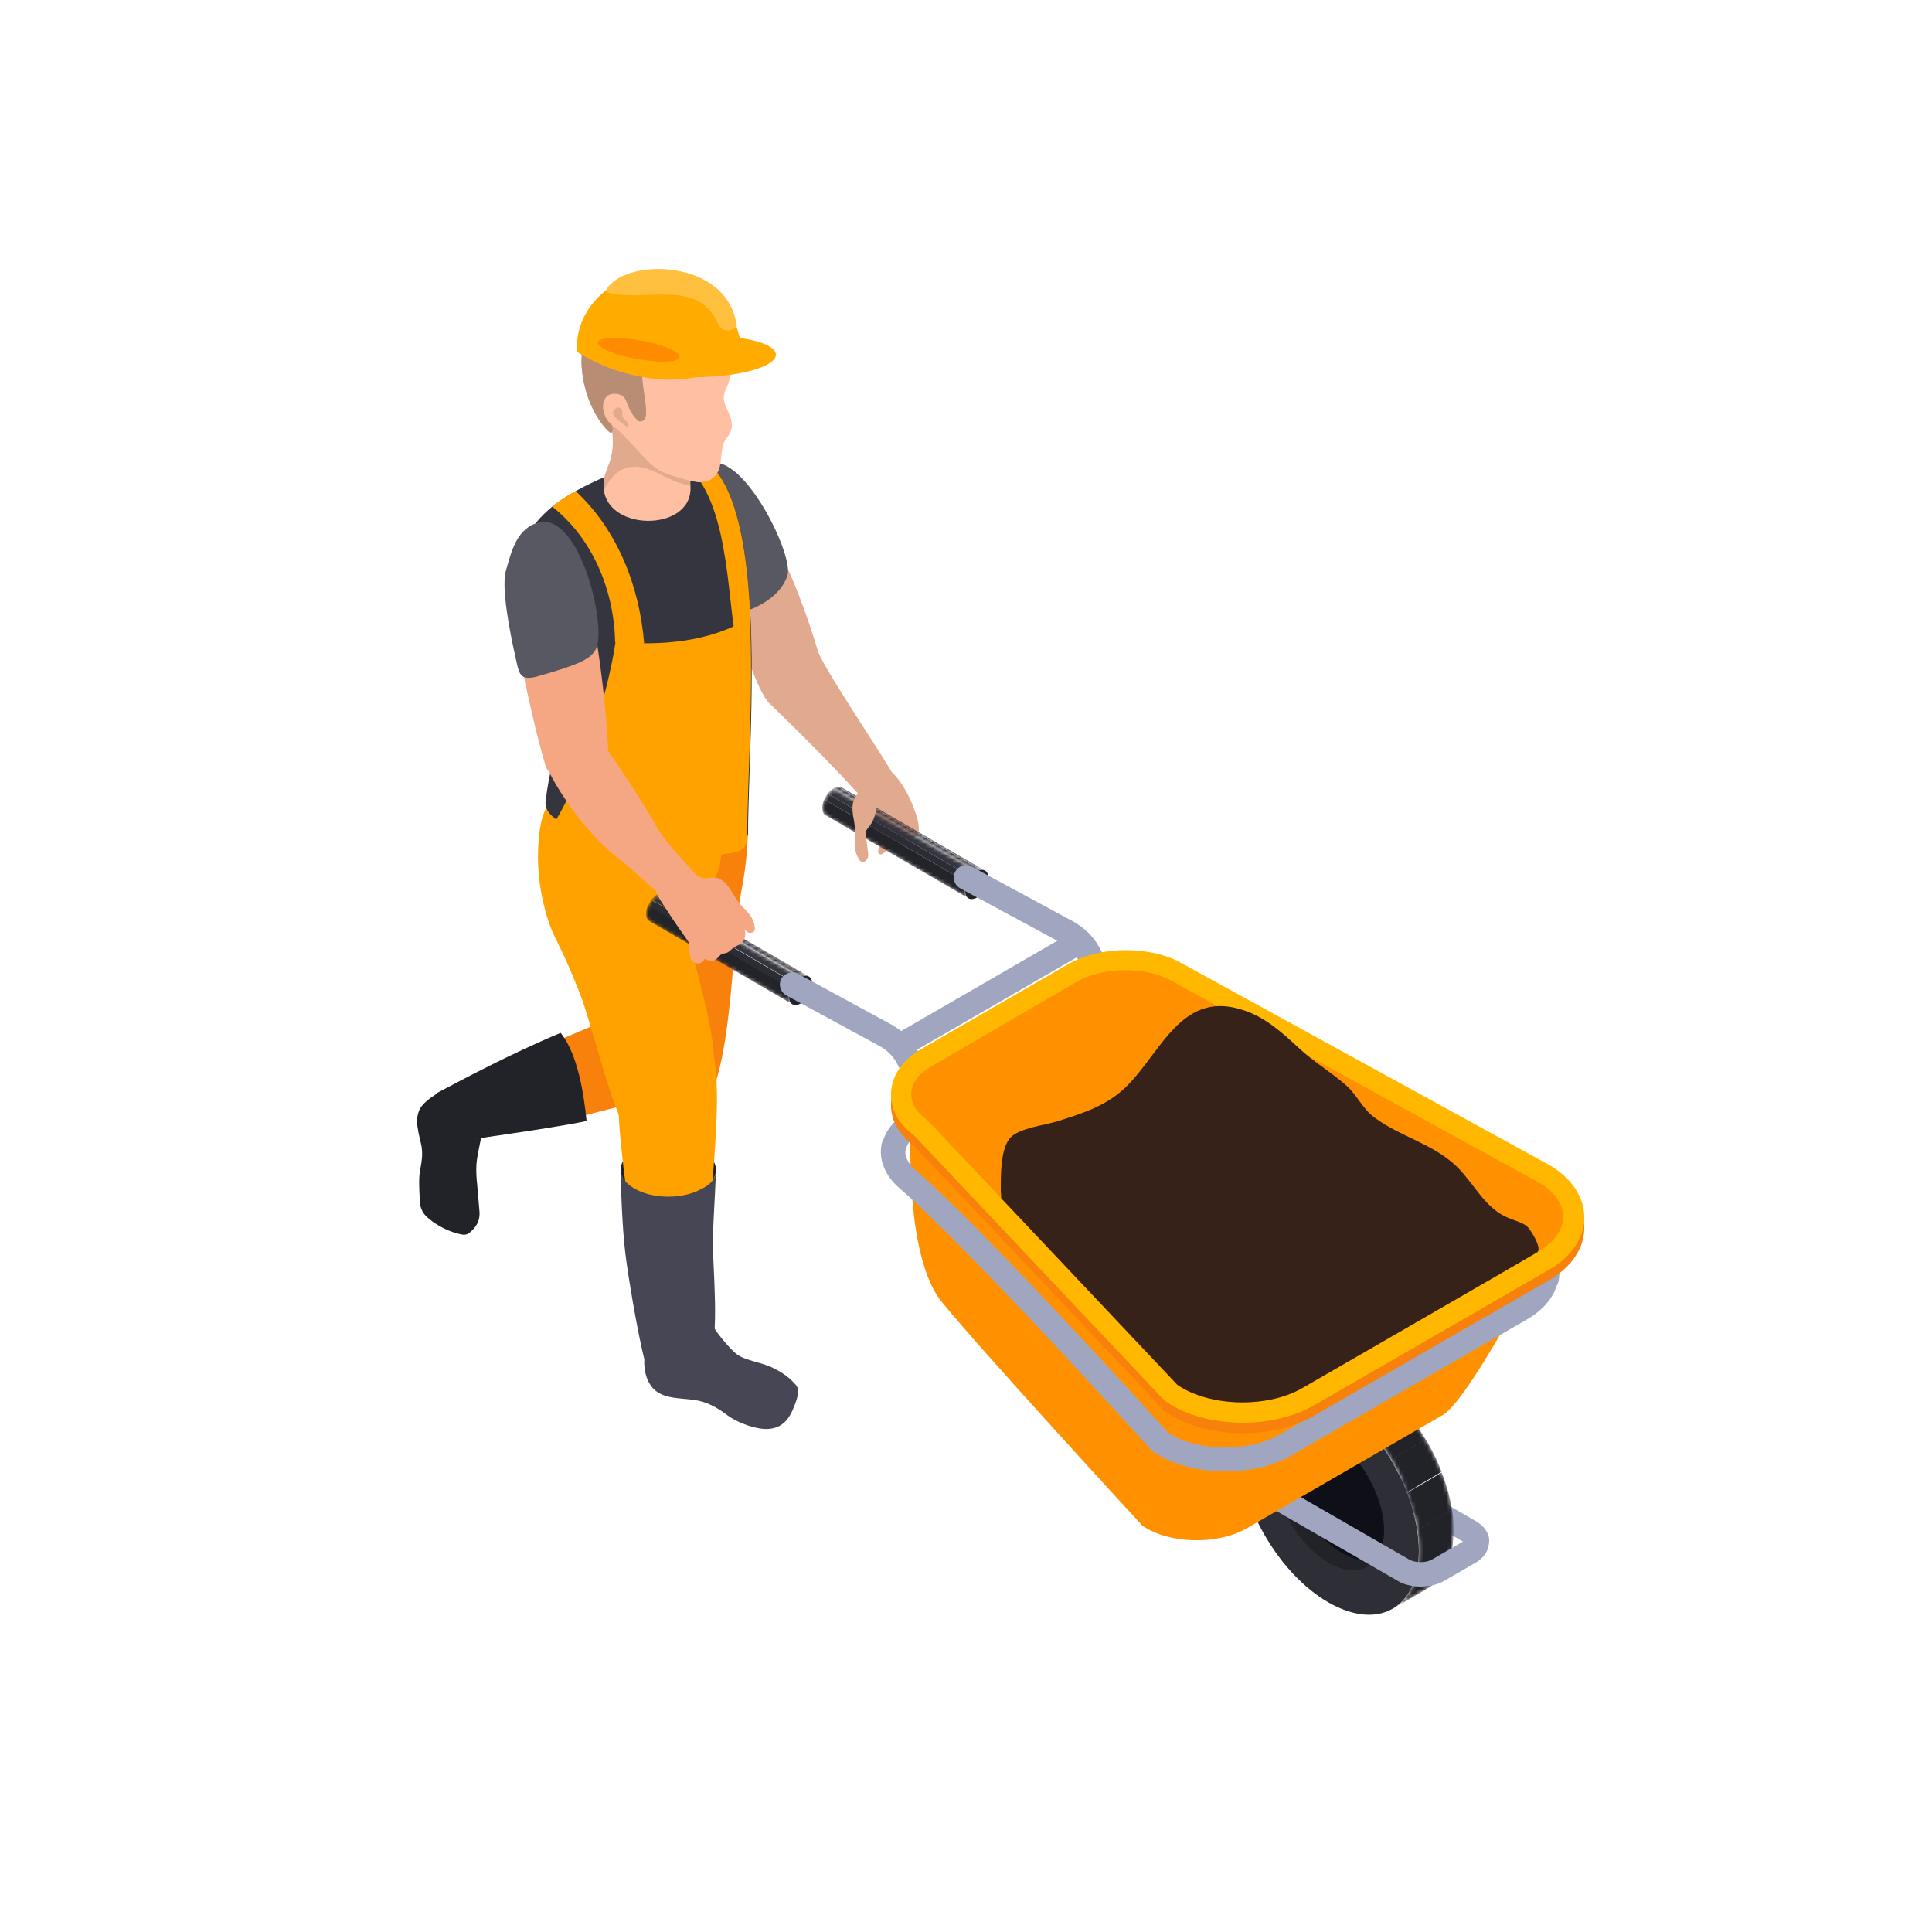 <?xml version="1.0" encoding="utf-8"?>
<!-- Generator: Adobe Illustrator 27.4.0, SVG Export Plug-In . SVG Version: 6.00 Build 0)  -->
<svg version="1.1" id="Ebene_1" xmlns="http://www.w3.org/2000/svg" xmlns:xlink="http://www.w3.org/1999/xlink" x="0px" y="0px"
	 viewBox="0 0 500 500" style="enable-background:new 0 0 500 500;" xml:space="preserve">
<style type="text/css">
	.st0{fill:#A0A6C0;}
	.st1{fill:#FFFFFF;filter:url(#Adobe_OpacityMaskFilter);}
	.st2{mask:url(#mask37_35_2_00000047761460310962523210000000383814508995070089_);}
	.st3{fill:#222229;}
	.st4{fill:#FFFFFF;filter:url(#Adobe_OpacityMaskFilter_00000178893334806307691070000010296049353252920760_);}
	.st5{mask:url(#mask38_35_2_00000026139568067064924780000008729454430758839720_);}
	.st6{fill:#2E2E37;}
	.st7{fill:#0F0F18;}
	.st8{fill:#464654;}
	.st9{fill:#F7810A;}
	.st10{fill:#FFA200;}
	.st11{fill:#E1AA8F;}
	.st12{fill:#585862;}
	.st13{fill:#35353F;}
	.st14{fill:#F5A783;}
	.st15{fill:#FFBFA2;}
	.st16{fill:#C99C83;}
	.st17{fill:#B98C74;}
	.st18{fill:#FFAB00;}
	.st19{fill:#FFC040;}
	.st20{fill:#FF8C00;}
	.st21{fill:#FFFFFF;filter:url(#Adobe_OpacityMaskFilter_00000129907234577067923690000018258935966964928422_);}
	.st22{mask:url(#mask39_35_2_00000177443696896331685020000002333549562976841658_);}
	.st23{fill:#2C2C34;}
	.st24{fill:#FFFFFF;filter:url(#Adobe_OpacityMaskFilter_00000170979435735346780560000000657409568137340813_);}
	.st25{mask:url(#mask40_35_2_00000005985965471782022090000007995202527499993253_);}
	.st26{fill:#23232A;}
	.st27{fill:#FFFFFF;filter:url(#Adobe_OpacityMaskFilter_00000093158554037122574410000004299289735165466024_);}
	.st28{mask:url(#mask41_35_2_00000114784541810212936900000016255815820995820708_);}
	.st29{fill:#FFFFFF;filter:url(#Adobe_OpacityMaskFilter_00000183945273366407359390000006237498959013499307_);}
	.st30{mask:url(#mask42_35_2_00000116193768940721187580000007616741396764556934_);}
	.st31{fill:#FF9100;}
	.st32{fill:#FFB700;}
	.st33{fill:#37221A;}
</style>
<g>
	<path class="st0" d="M382.2,401.7c0.3,0,0.5,0,0.8-0.1c1.7-0.4,2.7-2.1,2.3-3.8c-0.4-1.7-1.6-3.1-3.3-4.1l-46.9-27.1
		c-3.5-2-8.7-2-12.2,0l-8.1,4.7c-2.2,1.3-3.5,3.2-3.5,5.3c0,1.7,1.4,3.1,3.1,3.1c1.6,0,3-1.2,3.1-2.8c0.1,0,0.2-0.1,0.3-0.2l8.1-4.7
		c1.5-0.9,4.4-0.9,5.9,0l46.9,27c0.2,0.1,0.3,0.2,0.4,0.3C379.6,400.8,380.8,401.7,382.2,401.7z"/>
	<defs>
		<filter id="Adobe_OpacityMaskFilter" filterUnits="userSpaceOnUse" x="327.3" y="352.6" width="25.6" height="8.4">
			<feColorMatrix  type="matrix" values="1 0 0 0 0  0 1 0 0 0  0 0 1 0 0  0 0 0 1 0"/>
		</filter>
	</defs>
	
		<mask maskUnits="userSpaceOnUse" x="327.3" y="352.6" width="25.6" height="8.4" id="mask37_35_2_00000047761460310962523210000000383814508995070089_">
		<path class="st1" d="M336.3,354.2l-9,5.3c4.2-2.5,10.1-2.1,16.6,1.6l9-5.2C346.4,352.1,340.5,351.7,336.3,354.2z"/>
	</mask>
	<g class="st2">
		<path class="st3" d="M343.9,361.1l9-5.2c-1.5-0.8-2.9-1.5-4.3-2l-9,5.3C341,359.6,342.5,360.3,343.9,361.1z"/>
		<path class="st3" d="M339.6,359.1l9-5.3c-2.7-1-5.2-1.3-7.5-1.1l-9,5.3C334.5,357.7,337,358.1,339.6,359.1z"/>
		<path class="st3" d="M332.2,357.9l9-5.3c-1.8,0.2-3.4,0.7-4.9,1.5l-9,5.3C328.8,358.6,330.4,358.1,332.2,357.9z"/>
	</g>
	<defs>
		
			<filter id="Adobe_OpacityMaskFilter_00000000933979236510563580000005162429642289885880_" filterUnits="userSpaceOnUse" x="343.9" y="355.8" width="32.2" height="60.5">
			<feColorMatrix  type="matrix" values="1 0 0 0 0  0 1 0 0 0  0 0 1 0 0  0 0 0 1 0"/>
		</filter>
	</defs>
	
		<mask maskUnits="userSpaceOnUse" x="343.9" y="355.8" width="32.2" height="60.5" id="mask38_35_2_00000026139568067064924780000008729454430758839720_">
		<path style="fill:#FFFFFF;filter:url(#Adobe_OpacityMaskFilter_00000000933979236510563580000005162429642289885880_);" d="
			M360.4,416.4l9-5.3c4.2-2.4,6.8-7.6,6.8-15c0-14.8-10.4-32.9-23.3-40.3l-9,5.2c12.9,7.5,23.3,25.5,23.3,40.3
			C367.2,408.8,364.6,413.9,360.4,416.4z"/>
	</mask>
	<g class="st5">
		<path class="st3" d="M360.4,416.4l9-5.3c4.2-2.4,6.8-7.6,6.8-15c0-1.7-0.1-3.5-0.4-5.3l-9,5.2c0.3,1.8,0.4,3.6,0.4,5.3
			C367.2,408.7,364.6,413.9,360.4,416.4z"/>
		<path class="st3" d="M366.8,396.1l9-5.2c-0.5-3.3-1.4-6.6-2.7-9.8l-9,5.3C365.4,389.5,366.3,392.8,366.8,396.1z"/>
		<path class="st3" d="M364.1,386.2l9-5.3c-1.1-2.9-2.5-5.7-4.1-8.4l-9,5.2C361.6,380.5,363,383.3,364.1,386.2z"/>
		<path class="st3" d="M360,377.8l9-5.2c-2.8-4.7-6.3-9-10.1-12.4l-9,5.3C353.7,368.8,357.2,373.1,360,377.8z"/>
		<path class="st3" d="M349.8,365.4l9-5.3c-1.9-1.6-3.9-3.1-5.9-4.3l-9,5.2C346,362.3,348,363.7,349.8,365.4z"/>
	</g>
	<path class="st6" d="M343.9,361.1c-12.9-7.4-23.4-1.5-23.4,13.3c0,14.8,10.4,32.9,23.3,40.3c12.9,7.4,23.4,1.5,23.4-13.3
		C367.2,386.6,356.8,368.5,343.9,361.1z"/>
	<path class="st3" d="M329.5,379.6c0,9.1,6.4,20.2,14.3,24.8c5.2,3,9.8,2.5,12.3-0.9c1.3-1.7,2-4.2,2.1-7.3
		c0-9.1-6.4-20.2-14.3-24.8c-3.3-1.9-6.4-2.4-8.8-1.6C331.7,370.9,329.5,374.3,329.5,379.6z"/>
	<path class="st7" d="M333,377.1c0,9.1,6.4,20.2,14.3,24.8c3.3,1.9,6.4,2.4,8.8,1.6c1.3-1.7,2-4.2,2.1-7.3c0-9.1-6.4-20.2-14.3-24.8
		c-3.3-1.9-6.4-2.4-8.8-1.6C333.7,371.6,333,374,333,377.1z"/>
	<path class="st0" d="M367.7,410.6c2.2,0,4.4-0.5,6.1-1.5l8.1-4.7c2.6-1.5,3.9-4,3.3-6.6c-0.4-1.7-2.1-2.8-3.8-2.4
		c-1.5,0.4-2.5,1.8-2.4,3.3c-0.1,0-0.1,0.1-0.3,0.2l-8.1,4.7c-1.5,0.9-4.4,0.9-5.9,0l-46.9-27c-0.2-0.1-0.3-0.2-0.3-0.2
		c-0.2-1.6-1.5-2.8-3.1-2.8c-1.7,0-3.1,1.4-3.1,3.1c0,2.1,1.3,4.1,3.5,5.4l46.9,27C363.3,410.1,365.5,410.6,367.7,410.6z"/>
	<path class="st0" d="M231.4,299.7c1.4,0,2.7-1,3.1-2.4c0.3-1.5,1.6-2.8,3.5-4c1.5-0.9,2-2.8,1.2-4.3c-0.9-1.5-2.8-2-4.3-1.2
		c-3.5,2-5.8,4.8-6.5,8.1c-0.4,1.7,0.7,3.4,2.4,3.8C230.9,299.7,231.1,299.7,231.4,299.7z"/>
	<path class="st0" d="M400.3,334c1.5,0,2.9-1.1,3.1-2.6c1-5.6-2.6-11-9.5-14.3c-1.5-0.8-3.5-0.1-4.2,1.5c-0.8,1.6-0.1,3.4,1.5,4.2
		c4.2,2,6.5,4.9,6,7.6c-0.3,1.7,0.9,3.3,2.6,3.6C400,334,400.1,334,400.3,334z"/>
	<path class="st0" d="M392.5,323c1.1,0,2.2-0.6,2.8-1.6c0.8-1.5,0.3-3.4-1.2-4.3l-94.4-51.8c0,0-0.1-0.1-0.1-0.1
		c-7.9-3.9-19.4-3.6-26.8,0.7l-38,21.9c-1.5,0.9-2,2.8-1.2,4.3c0.9,1.5,2.8,2,4.3,1.2l38-21.9c5.6-3.2,14.7-3.5,20.8-0.5l94.3,51.8
		C391.5,322.9,392,323,392.5,323z"/>
	<path class="st8" d="M206.5,360.3c0.1-1.2-0.3-1.7-1.2-2.6c-1.5-1.6-3.4-2.8-5.3-3.7c-2.7-1.4-6.9-1.8-9.3-3.5
		c-1.4-1-6.5-6.7-6.7-8.7l-13,0.2c-0.9,1-1.7,2.1-2.3,3.3c-2.1,3.7-2.8,8.8-0.7,12.6c2.3,4.3,7.5,3.8,11.6,4.4
		c3.2,0.4,5.9,1.9,8.4,3.8c2.4,1.8,5.7,3.1,8.7,3.6c2,0.3,4.1,0.1,5.7-1.1c1.7-1.2,2.6-3.2,3.3-5.1
		C206.1,362.5,206.5,361.4,206.5,360.3z"/>
	<path class="st3" d="M122.8,284.7c0.5,0.1,0.9,0.3,1.3,0.8c1.1,1.4,1,4.3,0.9,6c-0.4,3.3-1.4,6.5-1.7,9.8c-0.1,1.8,0,3.6,0.2,5.3
		c0.2,2.4,0.4,4.7,0.6,7.1c0.1,2-0.6,3.5-2.1,4.9c-0.4,0.4-0.9,0.8-1.5,0.9c-0.5,0.1-1,0-1.4-0.1c-2.6-0.6-5-1.7-7.2-3.3
		c-1.1-0.8-2.2-1.7-2.7-2.9c-0.5-1-0.6-2.2-0.6-3.4c-0.1-2.4-0.3-5,0.2-7.4c0.4-2,0.6-3.7,0.3-5.7c-0.3-1.6-0.8-3.2-1-4.8
		c-0.3-1.6-0.2-3.3,0.5-4.8c0.7-1.3,1.8-2.2,3-3.1c1.3-0.9,3.3-2.2,5-2c1.5,0.2,3.2,1.6,4.6,2.2
		C121.5,284.5,122.2,284.5,122.8,284.7z"/>
	<path class="st9" d="M191.8,231c-2.9,14.4-2,62.3-15.9,57.6c-4.4-1.5-11.6-9.8-11.6-19.5c0-5.2,0.6-16.6,0.6-21.9
		c0.1-10.8-9.8-47.6,12.7-52.8c3.4-0.8,8.9-7,11.6-4.5c0.5,0.5,2.2,2.9,3.3,8c0.6,2.9,0.7,7.2,1,11C193.8,215.4,193.4,223,191.8,231
		z"/>
	<path class="st9" d="M181.9,277.7c0.1,1.9-0.5,3.5-2.2,4.1c-1.9,0.7-4.4,0.9-6.5,1.4c-4.7,1.2-9.5,2.4-14.2,3.5
		c-6.4,1.6-12.9,3.4-19.4,4.5c-5.3,0.9-10.3,2.7-15.8,3.4c-0.8,0.1-1.6,0.2-2.4,0c-0.9-0.2-1.8-0.7-2.5-1.4
		c-2.6-2.2-3.6-10.1-0.9-11.5c9.4-5,32.5-15.5,42.6-18.9c5-1.7,9.5-1.4,14.2,2c3.6,2.6,6.3,6.9,7,11.5
		C181.8,276.8,181.9,277.2,181.9,277.7z"/>
	<path class="st10" d="M155.6,202.7c12.6-2.6,14.2-0.8,20.4-8.7c2,3.6,2.8,7.6,4.5,11.3c1.6,3.5,4.1,6.5,5.3,10.1
		c1.3,3.6,1.1,7.8-0.5,11.3c-2.4,5.3-9.4,5.7-7.9,12.7c2.5,11.7,8.1,27.3,7.5,39.4c-0.1,2.8-0.3,5.6-0.4,8.4
		c-0.1,0.9-0.1,1.8-0.3,2.7c-0.4,1.5-1.2,2.7-2,4c-0.9,1.4-1.9,2.8-3.4,3.5c-1.1,0.5-2.3,0.5-3.4,0.4c-2.6-0.2-8.6-1-12.7-4.7
		c-3.7-3.4-9.8-28.7-12.3-35.1c-1.3-3.4-2.7-6.8-4.2-10.1c-1.4-3.1-3.1-6-4.2-9.3c-2.2-6.7-3.2-13.9-2.6-21c0.2-2.8,0.6-5.6,1.8-8.2
		c1.1-2.4,3.1-4.7,5.6-5.6C149.4,202.7,152.7,203.3,155.6,202.7z"/>
	<path class="st3" d="M181.7,297.7c-4.8-2.8-12.7-2.8-17.5,0c-4.8,2.8-4.8,7.3,0,10.1c4.8,2.8,12.7,2.8,17.5,0
		C186.5,305.1,186.5,300.5,181.7,297.7z"/>
	<path class="st10" d="M184.9,274.4c2.1,12.1-1.6,38.4-1.7,49.1c0,5.3-2.4,28.6-3.9,29.1c-1.8,0.6-13.6-19.9-14.4-25
		c-1.6-10.8-4.4-28.9-4.8-39.8c-0.1-3.3,8.7-5,9.9-4.6C173.8,284.7,184.6,273.1,184.9,274.4z"/>
	<path class="st8" d="M185.3,303.3c-0.3,7.2-0.8,13.9-0.8,18.3c-0.1,5.3,1.9,25.9-1.1,28.8c-1.1,1-2.6,1.6-4.1,2.1
		c-1.8,0.6-3.7,1-5.5,0.5c-4.9-1.3-4.7,5.8-6.2,1.6c-1.8-4.8-4.7-22.4-5.4-27.5c-1-6.6-1.4-15.7-1.6-24.3c0.1,1.8,1.3,3.5,3.6,4.8
		c4.8,2.8,12.7,2.8,17.5,0C183.9,306.6,185.1,305,185.3,303.3z"/>
	<path class="st11" d="M202.2,143.9l-18.1,0.4c0,0,0,0,0,0c7,17.6,10.5,31.7,14.4,37c1.2,1.6,1.9-0.2,3.4,0.3
		c2,0.7,11.4-6.9,11.4-6.9C211.4,166.1,205.9,150.5,202.2,143.9z"/>
	<path class="st12" d="M183.3,120.1c8.8-3.7,22.2,23.5,20.5,28.8c-1.6,5-6.9,8.1-11.7,9.6c-4.4,1.4-4.1-0.7-10.9-13.9
		C175.6,133.4,178.2,122.3,183.3,120.1z"/>
	<path class="st13" d="M143.6,190c0-35.7-32.4-53.2,27.9-72c30-9.4,22.1,69.6,22.1,97.6c0,8.2-53.9,3.1-52.4-8.2
		C142.2,198.7,143.6,197.6,143.6,190z"/>
	<path class="st10" d="M194.1,159.8c0.9,20.5-0.7,43.2-0.7,55.8c0,8.2-5.6,2.4-18,9.7c-10.9,6.4-37-3.5-35.5-7.6
		c9.1-9.7,17.6-38.6,19.4-51.6C170.8,167.2,184,166.2,194.1,159.8z"/>
	<path class="st10" d="M173.4,117.5c15-2.9,19.7,18.1,20.8,42.4c-1,0.6-2.8,4.7-3.9,5.3C187.8,149.4,188.2,124.6,173.4,117.5z"/>
	<path class="st10" d="M142.9,131.1c1.7-1.4,3.7-2.7,6.1-4c10.8,10.1,16.5,24.6,17.7,39.4c-1.2,0-2.4,3.8-3.8,3.8
		c-1.3-0.1-2.6-4-3.7-4.1C158.9,152.7,153.4,139.4,142.9,131.1z"/>
	<path class="st14" d="M157.5,197.1c-0.3-11.5-2.1-26.9-4.6-40l-21.5-4.8c0.1,1.5,4.8,29.2,9.8,45.9c1.2,4,3.2-2.2,6.5,0.5
		c1.5,1.2,1,3.8,2.9,3.6C153.2,202,157.6,199.5,157.5,197.1z"/>
	<path class="st11" d="M227,206.7c2.3,0,6-3,5-4.8c-2.9-5.5-17.4-26.7-20.1-32.8c-1.1-2.4-8.8,0.1-10.8,2.3
		c-4.6,5.1-2.3,10.3-2.3,10.3C230.8,212.7,220.5,206.6,227,206.7z"/>
	<path class="st12" d="M130.9,147.8c1.4-4.9,2.8-11.3,8.7-12.6c10.5-2.3,17.4,26.6,14.7,32.6c-1.2,2.6-4,4.1-15.4,7.3
		c-3.4,0.9-4.3-0.1-4.9-2.4C132.8,167.6,129.5,152.9,130.9,147.8z"/>
	<path class="st14" d="M160.2,222.3c8.5,6.6,13,13.3,17.1,10.1c1.3-1.1,5.4-0.9,5-2.5c-0.8-3.4-9.1-9.7-13-17
		c-1.9-3.6-9.4-15-11.6-18.1c-2.1-2.9-4.7-8.4-8.2-8c-7.9,1-10.1,7-7.7,12.3C143.2,202.4,150.4,214.7,160.2,222.3z"/>
	<path class="st15" d="M156.2,125.3c-0.4,12.4,22.8,12.6,22.5,0.9c-0.5-16.2-1.4-18.1-9.1-20.6c-2.1-0.7-4.3-1.2-6.5-1.3
		c-8.1-0.2-4.9,3.9-4.6,6.8C159.4,119.7,156.4,120.9,156.2,125.3z"/>
	<path class="st11" d="M156.2,125.3c0.1-4.5,3.2-5.6,2.2-14.1c-0.3-2.9-3.4-7,4.6-6.8c2.2,0,4.4,0.6,6.5,1.3
		c7.5,2.5,8.6,4.3,9.1,19.9c-6.4-0.6-12.1-7.7-18.6-3.5c-1.7,1.3-2.9,3-3.7,4.8C156.2,126.4,156.2,125.9,156.2,125.3z"/>
	<path class="st15" d="M186.7,86.5c1.6,2.6,2.5,5.5,2.5,8.7c0,1.4-0.2,2.7-0.7,4c-0.4,1.2-1.2,2.4-1.2,3.7c0,1.5,1.1,3.3,1.6,4.7
		c0.5,1.3,0.7,2.8,0.2,4.1c-0.3,0.7-0.8,1.4-1.3,2c-2,3.2-0.1,8-3.7,10.3c-0.9,0.6-1.9,0.7-3,0.8c-1.3,0.1-7.3-1.6-9.6-2.6
		c-2.5-1.1-5-4-6.9-6.1c-1.4-1.6-3.9-3.7-4.8-5.7c-0.3-0.6,0.4-0.7-0.2-1c-0.4-0.2-0.8-2.5-1.2-2.6c-0.5-0.1-1.2-0.6-1.6-0.9
		c-0.8-0.5-1.2,1.4-1.4,0.5c-1.1-3.9-2.5-7.9-2.4-12c0.2-3.8,0.1-7,2.5-10.2c1.8-2.4,4.4-4.2,7.3-5.3c4.3-1.6,9.2-1.7,13.6-0.3
		C180.6,80,184.3,82.8,186.7,86.5z"/>
	<path class="st16" d="M172.3,90c-1.1-0.2-2.1-0.1-3.1,0.3c-1.7,0.8-2.6,2.6-2.9,4.4c-0.6,4,0.8,7.9,0.9,11.9c0,0.6,0,1.2-0.3,1.7
		c-0.8,1.4-2.3,0.6-3.1-0.3c-0.5-0.6-1-1.2-1.5-1.8c-0.5-0.6-1.2-1.1-1.9-1.3c-1.2-0.2-2.2,0.8-2.4,1.9c-0.2,1,0,2.1,0.3,3.1
		c0.1,0.2,0.6,2-0.2,2.1c-0.7,0-7.3-6.7-7.6-18.2c-0.3-11,7.4-13.1,7.4-13.1s3.4-5.7,12.2-5.3c4.7,0.2,9.2,1.7,13.2,4.2
		c0.2,0.1,0.3,0.2,0.5,0.3c1.9,1.2,3.7,2.7,5,4.7c3.4,5.3-1.2,9.5-6.7,8.6c-2.6-0.4-5-1.6-7.5-2.5C173.8,90.3,173.1,90.1,172.3,90z"
		/>
	<path class="st17" d="M150.5,93.7c0,1.2,0.1,2.3,0.3,3.4c1.3,9.4,6.6,14.9,7.3,14.9c0.8,0,0.2-1.8,0.2-2.1c-0.3-1-0.5-2-0.3-3.1
		c0.2-1.1,1.2-2.1,2.4-1.9c0.8,0.1,1.4,0.7,1.9,1.3c0.5,0.6,0.9,1.2,1.5,1.8c0.8,0.9,2.3,1.7,3.1,0.3c0.3-0.5,0.3-1.1,0.3-1.7
		c0-0.6-0.1-1.1-0.1-1.7c-0.1-1-0.3-2-0.4-3.1c-0.4-2.4-0.7-4.7-0.4-7.1c0.3-1.8,1.2-3.6,2.9-4.4c1-0.4,2-0.5,3.1-0.3
		c0,0-3.6-3.7-6.7-5.7c-3.2-2-7.7-3.7-7.7-3.7s-7,1.9-7.3,11.6C150.5,92.7,150.5,93.2,150.5,93.7z"/>
	<path class="st15" d="M159.2,101.9c-3.3-0.2-4.1,3.8-1.9,7c0.7,0.9,1.8,1.7,2.7,2.5c5.9,5,7.3-0.4,5.5-2.1
		C161.1,105.3,163.3,102.2,159.2,101.9z"/>
	<path class="st11" d="M161.1,109.6c-0.4-0.4-4.1-2.5-1.6-4c0.7-0.4,1.5,0.2,1.6,0.9c0,0.4-0.1,0.8,0,1.2c0,0.2,0.1,0.4,0.3,0.6
		c0.3,0.5,1.5,1.1,1.2,1.9C162.5,110.9,161.4,109.8,161.1,109.6z"/>
	<path class="st11" d="M236.9,216.5c-0.4,0.2-0.8,0.4-1,0.8c-0.4,0.6-0.1,1.3-1,1.2c-0.8-0.1-0.9-0.6-1.6,0.2
		c-0.4,0.4-0.6,1.1-1.1,1.4c-0.8,0.4-1.2-0.3-1.8-0.4c-0.7-0.1-1,0.5-1.5,0.9c-1.3,1.2-2.1,0.1-1.4-1.2c0.3-0.5,0.5-0.7,0.5-1.3
		c-0.1-1.5-1.3-2.6-2.2-3.7c-0.9-1.1-1.9-2.3-2.6-3.6c-1.6-2.9-1.5-5.8,0.6-8.4c1.4-1.7,5.7-4.1,7.6-2c0,0,0.1,0.1,0.1,0.1
		c2.4,2.7,4.1,6.1,5.3,9.5c0.5,1.4,1,3,1,4.5c0,0.5,0,1.1-0.3,1.5C237.4,216.1,237.2,216.3,236.9,216.5z"/>
	<path class="st3" d="M113.4,282.7c-2.7,1.4,0.3,10.2,2.9,12.4c0.7,0.6,1.2,1.6,2.2,1.9c0.8,0.2,4.4-2.3,5.2-2.4
		c5.4-0.7,24-3.5,28.1-4.5c-0.7-7.1-2.3-17.3-6.7-22.8C132.8,272.4,119.8,279.3,113.4,282.7z"/>
	<path class="st18" d="M183.6,86.9c9.7,0.1,17.2,2.1,17.2,4.9c0,3-8.9,5.6-19.7,5.8c-0.6,0-1.1,0-1.7,0L183.6,86.9z"/>
	<path class="st18" d="M192.3,91.2c-0.1-1.1-0.4-2.1-0.7-3.2c-7-29.1-42-18.7-42.3,1.6c0,0.5,0,1,0.1,1.5
		C162,99.1,182,102,192.3,91.2z"/>
	<path class="st19" d="M156.9,75c0,0.4,0.2,0.6,0.7,0.8c9.6,2.4,22.9-3.8,28.2,7.9c1.2,2.5,3.4,2.1,4.9,0.8
		C188.5,66.8,161.6,66.6,156.9,75z"/>
	<path class="st20" d="M175.9,92.4c0.2-1.3-4.3-3.3-10.2-4.3c-5.8-1.1-10.8-0.8-11,0.5c-0.2,1.3,4.3,3.3,10.2,4.3
		C170.7,94,175.7,93.8,175.9,92.4z"/>
	<defs>
		
			<filter id="Adobe_OpacityMaskFilter_00000008119693828733161970000012319233037213295803_" filterUnits="userSpaceOnUse" x="170.2" y="231" width="39.1" height="21.9">
			<feColorMatrix  type="matrix" values="1 0 0 0 0  0 1 0 0 0  0 0 1 0 0  0 0 0 1 0"/>
		</filter>
	</defs>
	
		<mask maskUnits="userSpaceOnUse" x="170.2" y="231" width="39.1" height="21.9" id="mask39_35_2_00000177443696896331685020000002333549562976841658_">
		<path style="fill:#FFFFFF;filter:url(#Adobe_OpacityMaskFilter_00000008119693828733161970000012319233037213295803_);" d="
			M209.3,252.7l-37-21.5c-0.5-0.3-1.3-0.3-2.1,0.2l37,21.5C208,252.5,208.8,252.4,209.3,252.7z"/>
	</mask>
	<g class="st22">
		<path class="st23" d="M209.3,252.7l-37-21.5c-0.3-0.2-0.7-0.2-1.1-0.2l37,21.5C208.7,252.5,209,252.6,209.3,252.7z"/>
		<path class="st13" d="M208.3,252.5l-37-21.5c-0.3,0-0.7,0.2-1,0.4l37,21.5C207.6,252.7,207.9,252.6,208.3,252.5z"/>
	</g>
	<defs>
		
			<filter id="Adobe_OpacityMaskFilter_00000168094469878532417830000002052063638917408658_" filterUnits="userSpaceOnUse" x="167.3" y="231.4" width="39.9" height="28.5">
			<feColorMatrix  type="matrix" values="1 0 0 0 0  0 1 0 0 0  0 0 1 0 0  0 0 0 1 0"/>
		</filter>
	</defs>
	
		<mask maskUnits="userSpaceOnUse" x="167.3" y="231.4" width="39.9" height="28.5" id="mask40_35_2_00000005985965471782022090000007995202527499993253_">
		<path style="fill:#FFFFFF;filter:url(#Adobe_OpacityMaskFilter_00000168094469878532417830000002052063638917408658_);" d="
			M168.1,238.5l37,21.5c-0.5-0.3-0.9-1-0.9-1.9c0-1.9,1.3-4.2,3-5.1l-37-21.5c-1.6,1-3,3.2-3,5.1
			C167.3,237.5,167.6,238.2,168.1,238.5z"/>
	</mask>
	<g class="st25">
		<path class="st13" d="M207.2,252.9l-37-21.5c-0.6,0.4-1.1,0.8-1.6,1.4l37,21.5C206.1,253.8,206.6,253.3,207.2,252.9z"/>
		<path class="st23" d="M205.6,254.4l-37-21.5c-0.4,0.5-0.6,1-0.9,1.5l37,21.5C205,255.3,205.3,254.8,205.6,254.4z"/>
		<path class="st26" d="M204.7,255.8l-37-21.5c-0.3,0.7-0.5,1.5-0.5,2.2c0,0.9,0.3,1.6,0.9,1.9l37,21.5c-0.5-0.3-0.9-1-0.9-1.9
			C204.2,257.3,204.4,256.6,204.7,255.8z"/>
	</g>
	<path class="st3" d="M207.2,252.9c-1.6,0.9-3,3.2-3,5.1c0,1.9,1.3,2.6,3,1.7c1.6-0.9,3-3.2,3-5.1
		C210.2,252.7,208.8,252,207.2,252.9z"/>
	<defs>
		
			<filter id="Adobe_OpacityMaskFilter_00000037665163942927798120000000501125938457243818_" filterUnits="userSpaceOnUse" x="215.8" y="203.6" width="39.1" height="21.9">
			<feColorMatrix  type="matrix" values="1 0 0 0 0  0 1 0 0 0  0 0 1 0 0  0 0 0 1 0"/>
		</filter>
	</defs>
	
		<mask maskUnits="userSpaceOnUse" x="215.8" y="203.6" width="39.1" height="21.9" id="mask41_35_2_00000114784541810212936900000016255815820995820708_">
		<path style="fill:#FFFFFF;filter:url(#Adobe_OpacityMaskFilter_00000037665163942927798120000000501125938457243818_);" d="
			M254.9,225.3l-37-21.5c-0.5-0.3-1.3-0.3-2.1,0.2l37,21.5C253.6,225,254.3,225,254.9,225.3z"/>
	</mask>
	<g class="st28">
		<path class="st23" d="M254.9,225.3l-37-21.5c-0.3-0.2-0.7-0.2-1-0.2l37,21.5C254.2,225.1,254.6,225.1,254.9,225.3z"/>
		<path class="st13" d="M253.8,225.1l-37-21.5c-0.3,0-0.7,0.2-1.1,0.4l37,21.5C253.2,225.3,253.5,225.2,253.8,225.1z"/>
	</g>
	<defs>
		
			<filter id="Adobe_OpacityMaskFilter_00000070115235674687814760000001339293931987620739_" filterUnits="userSpaceOnUse" x="212.9" y="204" width="39.9" height="28.5">
			<feColorMatrix  type="matrix" values="1 0 0 0 0  0 1 0 0 0  0 0 1 0 0  0 0 0 1 0"/>
		</filter>
	</defs>
	
		<mask maskUnits="userSpaceOnUse" x="212.9" y="204" width="39.9" height="28.5" id="mask42_35_2_00000116193768940721187580000007616741396764556934_">
		<path style="fill:#FFFFFF;filter:url(#Adobe_OpacityMaskFilter_00000070115235674687814760000001339293931987620739_);" d="
			M213.7,211.1l37,21.5c-0.5-0.3-0.9-1-0.9-1.9c0-1.9,1.3-4.2,3-5.1l-37-21.5c-1.7,0.9-3,3.2-3,5.1
			C212.9,210.1,213.2,210.7,213.7,211.1z"/>
	</mask>
	<g class="st30">
		<path class="st13" d="M252.8,225.5l-37-21.5c-0.6,0.3-1.1,0.8-1.6,1.4l37,21.5C251.7,226.3,252.2,225.9,252.8,225.5z"/>
		<path class="st23" d="M251.2,226.9l-37-21.5c-0.3,0.4-0.6,1-0.9,1.5l37,21.5C250.6,227.9,250.9,227.4,251.2,226.9z"/>
		<path class="st26" d="M250.3,228.4l-37-21.5c-0.3,0.7-0.5,1.5-0.5,2.2c0,0.9,0.3,1.6,0.9,1.9l37,21.5c-0.5-0.3-0.9-1-0.9-1.9
			C249.8,229.9,250,229.2,250.3,228.4z"/>
	</g>
	<path class="st3" d="M252.8,225.5c-1.6,0.9-3,3.2-3,5.1c0,1.9,1.3,2.6,3,1.7c1.6-0.9,3-3.2,3-5.1
		C255.8,225.3,254.4,224.6,252.8,225.5z"/>
	<path class="st0" d="M271.7,354.2c0.4,0,0.9-0.1,1.3-0.3c1.6-0.8,2.2-2.6,1.5-4.2L238.1,273c-1.6-3.4-4.2-6.1-7.5-7.9l-24.1-13.1
		c-1.5-0.8-3.4-0.2-4.3,1.3c-0.8,1.5-0.3,3.4,1.3,4.3l24.1,13.1c2.1,1.1,3.8,2.9,4.8,5l36.4,76.7
		C269.4,353.6,270.5,354.2,271.7,354.2z"/>
	<path class="st0" d="M326,377.9c0.5,0,1.1-0.1,1.5-0.4c8.9-5,12.4-16.2,8-25.4l-50.4-105.8c-1.6-3.4-4.2-6.1-7.5-7.9l-26.1-14.1
		c-1.5-0.8-3.4-0.3-4.3,1.3c-0.8,1.5-0.3,3.4,1.3,4.3l26.1,14.1c2.1,1.1,3.7,2.9,4.8,5l50.4,105.8c3,6.2,0.6,13.8-5.4,17.2
		c-1.5,0.9-2,2.8-1.2,4.3C323.8,377.3,324.9,377.9,326,377.9z"/>
	<path class="st0" d="M233.4,273.4c0.5,0,1.1-0.1,1.6-0.4l46-26.6c1.5-0.9,2-2.8,1.2-4.3c-0.9-1.5-2.8-2-4.3-1.1l-46,26.6
		c-1.5,0.9-2,2.8-1.2,4.3C231.2,272.9,232.3,273.4,233.4,273.4z"/>
	<path class="st0" d="M268.5,347.1c0.5,0,1.1-0.1,1.6-0.4l46.7-27c1.5-0.9,2-2.8,1.2-4.3c-0.9-1.5-2.8-2-4.3-1.2l-46.7,27
		c-1.5,0.9-2,2.8-1.2,4.3C266.4,346.6,267.4,347.1,268.5,347.1z"/>
	<path class="st14" d="M186.1,227.4c2.5,1.1,3.5,4.2,5.2,6.3c0.8,1,1.9,1.9,2.7,3c0.7,0.9,1.2,2.1,1.3,3.2c0.1,0.3,0.1,0.6,0,0.9
		c-0.3,0.6-1.1,0.8-1.7,0.5c-0.6-0.3-1-0.9-1.4-1.4c-0.8-1.1-1.5-2.2-2.3-3.3c-0.2-0.3-0.4-0.6-0.7-0.8c-0.3-0.2-0.8-0.3-1.2-0.4
		c-3.3-0.6-6.1-3-7.4-6c-0.5-1.1-3.7-2.1-1.8-2.2c0.8-0.1,2.1,0.3,4,0.1C183.7,227.2,185.3,227,186.1,227.4z"/>
	<path class="st14" d="M191.5,237.4c3.2,6.1,0,7-1.3,7.6c-0.7,0.4-1.2,1.1-1.9,1.5c-0.6,0.3-1.4,0.2-1.9,0.7c-0.4,0.4-1.8,2.5-4,0.9
		c-0.7,1.8-3.3,1.6-3.7-0.3c-1.3-7,2,0.4-7.2-13.9c-1-1.5-2-3.2-2.1-5c-0.1-1.7,0.4-4.1,1.5-5.4c1.3-1.4,1.5-0.7,9.3,3
		c1.6,0.8,3.5,1.6,4.8,2.9C187.5,231.9,189.9,234.3,191.5,237.4z"/>
	<path class="st11" d="M221.1,206.9c-1.2,2.5,0.2,5.4,0.2,8.2c0,1.3-0.2,2.7-0.1,4c0.1,1.2,0.5,2.3,1.1,3.3c0.2,0.3,0.4,0.5,0.6,0.6
		c0.6,0.3,1.3-0.2,1.6-0.8c0.3-0.6,0.2-1.3,0.1-2c-0.2-1.3-0.3-2.6-0.5-4c0-0.3-0.1-0.7,0-1c0.1-0.4,0.4-0.7,0.7-1.1
		c2.1-2.6,2.6-6.3,1.5-9.4c-0.4-1.1-1.3-3.4-2.8-2.3c-0.7,0.5-0.8,1.4-1.2,2.1C222,205.4,221.4,206,221.1,206.9z"/>
	<path class="st31" d="M322.7,395.5l50.7-29.3c7.6-4.4,31.3-51.1,31.3-51.1l-92.8-19.2c-7.3-3.5-18-3.3-24.7,0.6L236,284.7
		c0,0-3.1,38.8,7.7,52.2c10.8,13.3,52,58,52,58C302.7,399.6,315.1,399.9,322.7,395.5z"/>
	<path class="st0" d="M298.5,375.7c-0.2-0.1-0.4-0.3-0.6-0.5c-0.5-0.5-47.4-52.5-65-67.6c-3.9-3.3-5.6-7.6-4.7-11.7
		c0.4-1.7,2.1-2.8,3.8-2.4c1.7,0.4,2.8,2.1,2.4,3.8c-0.4,1.8,0.5,3.8,2.6,5.6c17.4,14.9,61.1,63.2,65.3,67.9
		c7.4,4.9,20.8,5.1,28.8,0.5l61.1-35.3c2.8-1.6,4.5-3.6,4.8-5.6c0.3-1.7,1.9-2.9,3.6-2.6c1.7,0.3,2.9,1.9,2.6,3.6
		c-0.7,3.9-3.5,7.4-7.9,10l-61.1,35.3c-4.8,2.8-11,4.1-17.2,4.1C310.3,380.8,303.4,379.1,298.5,375.7z"/>
	<path class="st9" d="M321.7,370.9c6.8,0,13.2-1.6,18.2-4.4l61-35.2c5.9-3.4,9.3-8.5,9.1-14c-0.2-5.6-4.1-10.7-10.7-13.9l-94.2-51.8
		l-0.1-0.1c-3.9-1.9-8.6-2.9-13.6-2.9c-5.6,0-11,1.3-15.1,3.7l-37.9,21.9c-4.8,2.8-7.6,6.8-7.8,11.3c-0.2,4.2,1.9,8,5.9,11
		l64.9,68.7l0.5,0.3C306.9,369,314,370.9,321.7,370.9z"/>
	<path class="st32" d="M321.7,368.2c6.8,0,13.2-1.6,18.2-4.4l61-35.2c5.9-3.4,9.3-8.5,9.1-14c-0.2-5.6-4.1-10.7-10.7-14l-94.2-51.7
		l-0.1-0.1c-3.9-1.9-8.6-2.9-13.6-2.9c-5.6,0-11,1.3-15.1,3.7l-37.9,21.9c-4.8,2.8-7.6,6.8-7.8,11.3c-0.2,4.2,1.9,8,5.9,11
		l64.9,68.7l0.5,0.3C306.9,366.3,314,368.2,321.7,368.2z"/>
	<path class="st31" d="M239.9,289.8l19.2,20.3l45.6,48.3c8.3,5.7,23.3,6.1,32.4,0.8l60.7-35.1l0.3-0.2c9.1-5.3,8.5-13.9-1.4-18.7
		l-13.1-7.2l-81-44.5c-4.8-2.4-11.3-3-16.9-1.9c-2.5,0.5-4.9,1.3-6.9,2.4L241,276C234.5,279.7,234.1,285.7,239.9,289.8z"/>
	<path class="st33" d="M259.1,310.1l45.6,48.3c8.3,5.7,23.3,6.1,32.4,0.8c0,0,60.7-35,60.7-35.1c1.5-0.9-1.9-6.3-2.8-6.9
		c-1.7-1.1-3.7-1.5-5.5-2.4c-5.4-2.6-8.2-8.7-12.5-12.9c-6.1-5.9-14.6-7.7-21.3-12.7c-3.1-2.3-4.5-5.8-7.2-8.2
		c-3.9-3.5-8.6-6.2-12.5-9.9c-4.3-4-8.9-8.1-14.6-9.8c-16.7-5.3-21.6,13.3-31.7,21.5c-4.6,3.8-10.4,5.6-16.1,7.4
		c-3.2,1-9.6,1.7-12,4.1c-2.8,2.8-2.6,10.5-2.6,14.1C259.1,309,259.1,309.5,259.1,310.1z"/>
</g>
</svg>
